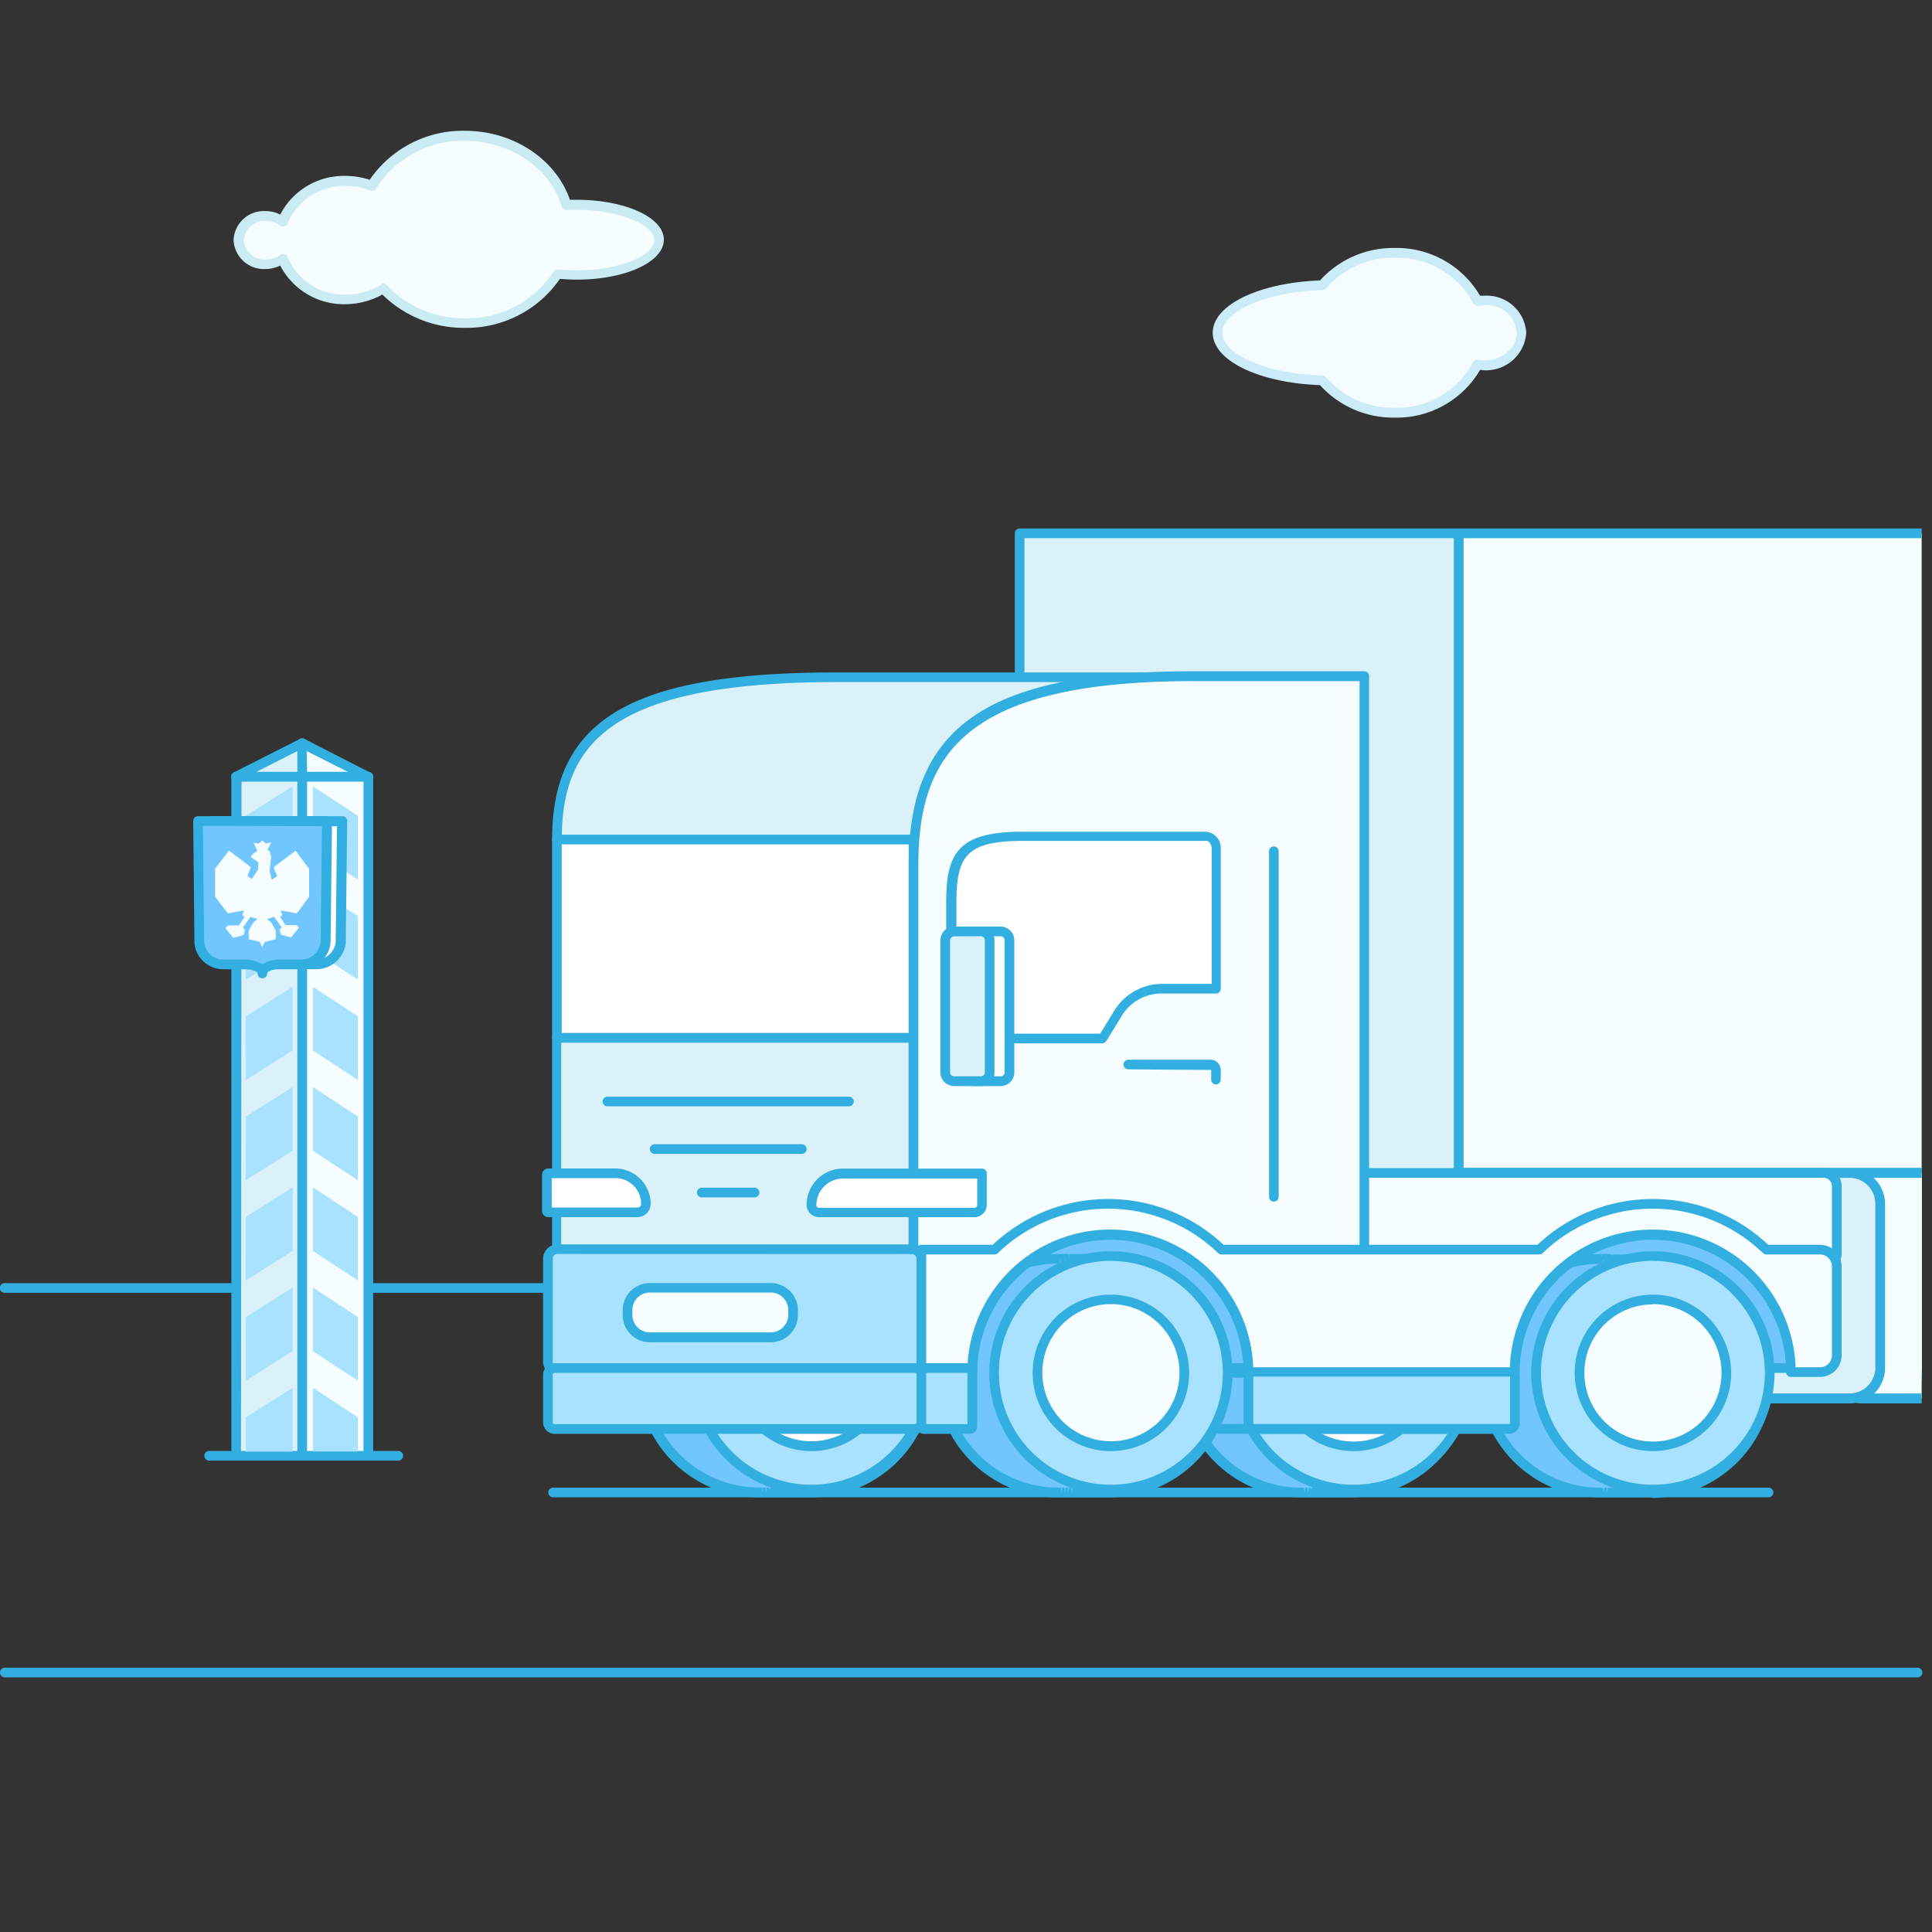 <svg id="Layer_1" data-name="Layer 1" xmlns="http://www.w3.org/2000/svg" xmlns:xlink="http://www.w3.org/1999/xlink" viewBox="0 0 200 200"><rect x="0" y="0" width="200" height="200" fill="#333333" stroke="none"/><defs><style>.cls-1{fill:none;}.cls-2{fill:#f5fdff;}.cls-3{fill:#cbebf4;}.cls-4{fill:#f3fcff;}.cls-5{fill:#ccebf8;}.cls-6{fill:#32afe0;}.cls-7{clip-path:url(#clip-path);}.cls-8{fill:#71c6ff;}.cls-9{fill:#a9e2ff;}.cls-10{fill:#fff;}.cls-11{fill:#dbf1fa;}.cls-12{clip-path:url(#clip-path-2);}.cls-13{clip-path:url(#clip-path-3);}</style><clipPath id="clip-path"><rect class="cls-1" x="15.16" y="38.86" width="183.77" height="124"/></clipPath><clipPath id="clip-path-2"><rect class="cls-1" x="32.39" y="80.87" width="4.66" height="69.39"/></clipPath><clipPath id="clip-path-3"><rect class="cls-1" x="25.44" y="80.87" width="4.86" height="69.39" transform="translate(55.74 231.14) rotate(-180)"/></clipPath></defs><title>84A</title><path class="cls-2" d="M59.65,21.23l-1,0c-1.25-4.12-5.48-7.15-10.51-7.15a11.14,11.14,0,0,0-9.65,5.18,7.58,7.58,0,0,0-2.72-.5A6.83,6.83,0,0,0,29.25,23a3,3,0,0,0-1.78-.58,2.64,2.64,0,0,0-2.79,2.47,2.64,2.64,0,0,0,2.79,2.47,3,3,0,0,0,1.78-.58,6.83,6.83,0,0,0,6.52,4.19,7.44,7.44,0,0,0,3.91-1.09,11.45,11.45,0,0,0,8.46,3.58,11.17,11.17,0,0,0,9.57-5c.62.06,1.27.1,1.94.1,4.74,0,8.58-1.63,8.58-3.63S64.39,21.23,59.65,21.23Z"/><path class="cls-3" d="M48.14,33.94a12,12,0,0,1-8.56-3.45,8,8,0,0,1-3.82,1,7.41,7.41,0,0,1-6.75-4,3.47,3.47,0,0,1-1.54.36,3.14,3.14,0,0,1-3.29-3,3.14,3.14,0,0,1,3.29-3,3.47,3.47,0,0,1,1.54.36,7.41,7.41,0,0,1,6.75-4,8.07,8.07,0,0,1,2.51.4,11.69,11.69,0,0,1,9.86-5.07c5,0,9.4,2.92,10.87,7.14h.64c5.09,0,9.08,1.82,9.08,4.13,0,2.57-4.94,4.55-10.76,4.06A11.73,11.73,0,0,1,48.14,33.94Zm-8.47-4.58a.5.5,0,0,1,.37.16,10.94,10.94,0,0,0,8.1,3.42,10.68,10.68,0,0,0,9.15-4.8.51.51,0,0,1,.47-.24c.64.06,1.27.09,1.89.09,4.76,0,8.08-1.65,8.08-3.13s-3.32-3.13-8.08-3.13l-1,0a.49.49,0,0,1-.5-.35c-1.22-4-5.34-6.8-10-6.8a10.63,10.63,0,0,0-9.22,4.93.5.5,0,0,1-.61.21,7.06,7.06,0,0,0-2.54-.47,6.32,6.32,0,0,0-6,3.87.5.5,0,0,1-.77.23,2.46,2.46,0,0,0-1.48-.48,2.15,2.15,0,0,0-2.29,2,2.15,2.15,0,0,0,2.29,2,2.46,2.46,0,0,0,1.48-.48.5.5,0,0,1,.44-.08.5.5,0,0,1,.33.31,6.32,6.32,0,0,0,6,3.87,6.93,6.93,0,0,0,3.64-1A.5.5,0,0,1,39.67,29.36Z"/><path class="cls-4" d="M153.7,31.09a4.27,4.27,0,0,0-.77.07,9.43,9.43,0,0,0-8.56-5,9.73,9.73,0,0,0-7.48,3.35c-6.06.18-10.84,2.31-10.84,4.92s4.79,4.74,10.84,4.92a9.73,9.73,0,0,0,7.48,3.35,9.43,9.43,0,0,0,8.56-5,4.27,4.27,0,0,0,.77.07,3.59,3.59,0,0,0,3.79-3.36A3.59,3.59,0,0,0,153.7,31.09Z"/><path class="cls-5" d="M144.37,43.23a10.2,10.2,0,0,1-7.72-3.36c-6.35-.24-11.11-2.55-11.11-5.42s4.76-5.18,11.11-5.42a10.2,10.2,0,0,1,7.72-3.36,10,10,0,0,1,8.84,4.94l.49,0A4.1,4.1,0,0,1,158,34.45a4.18,4.18,0,0,1-4.78,3.84A10,10,0,0,1,144.37,43.23Zm0-16.55a9.18,9.18,0,0,0-7.1,3.17.5.5,0,0,1-.37.18c-5.71.17-10.36,2.15-10.36,4.42s4.65,4.25,10.36,4.42a.5.5,0,0,1,.37.18,9.18,9.18,0,0,0,7.1,3.17,8.93,8.93,0,0,0,8.11-4.7.5.5,0,0,1,.54-.27c2,.37,4-1,4-2.8a3.1,3.1,0,0,0-3.29-2.86,3.77,3.77,0,0,0-.68.06.5.5,0,0,1-.54-.27A8.93,8.93,0,0,0,144.37,26.68Z"/><path class="cls-6" d="M190.54,133.83H.48a.5.5,0,0,1,0-1H190.54a.5.5,0,1,1,0,1Z"/><path class="cls-6" d="M198.48,173.64H.5a.5.5,0,0,1,0-1h198a.5.5,0,0,1,0,1Z"/><path class="cls-6" d="M183.08,155H57.26a.5.5,0,0,1,0-1H183.08a.5.5,0,0,1,0,1Z"/><g class="cls-7"><path class="cls-8" d="M140.1,130.32h-5.46a12.09,12.09,0,0,0,0,24.18h5.46a12.09,12.09,0,0,0,0-24.18Z"/><path class="cls-6" d="M140.1,155h-5.46a12.59,12.59,0,1,1,0-25.19h.13l0,.5.05-.5h.26l0,.5.05-.5h2.87v.07l.08.06v-.13h.61l0,.5,0-.5h1l.05.5,0-.5h.13a12.59,12.59,0,0,1,0,25.19Zm-.54-1h.13l.06.5.06-.5H140a11.59,11.59,0,1,0,.05-23.18v-.5l-.06.5h-.25l-.05-.5-.06.5h-.24l-.06-.5-.06.5h-.24l-.06-.5-.06.5h-.24l-.06-.5-.06.5h-.24l0-.41a.51.51,0,0,1,0,.15l0,.26H138v0l-.1,0v0h-2.15v-.07l-.09-.07,0,.14h-.24l-.06-.5-.05.5h-.25l-.06-.5-.05.5h-.25a11.59,11.59,0,1,0,0,23.18h.3l.06.5.06-.5h.24l.06.5.06-.5h.24l0,.14.09-.07V154h2.15v0l.1,0V154h.24l0,.27a.49.49,0,0,1,0,.14l0-.41h.24l.06.5.06-.5H139l.06.5.06-.5h.24l.06.5.06-.5h.11Z"/><circle class="cls-9" cx="140.13" cy="142.12" r="12.09"/><path class="cls-6" d="M140.13,154.71a12.59,12.59,0,1,1,12.59-12.59A12.61,12.61,0,0,1,140.13,154.71Zm0-24.19a11.59,11.59,0,1,0,11.59,11.59A11.61,11.61,0,0,0,140.13,130.53Z"/><circle class="cls-10" cx="140.13" cy="142.12" r="7.6"/><path class="cls-6" d="M140.13,150.22a8.1,8.1,0,1,1,8.1-8.1A8.11,8.11,0,0,1,140.13,150.22Zm0-15.19a7.1,7.1,0,1,0,7.1,7.1A7.1,7.1,0,0,0,140.13,135Z"/><rect class="cls-8" x="123.77" y="141.96" width="27.57" height="5.97" rx="0.58" ry="0.58"/><path class="cls-6" d="M150.77,148.43H124.35a1.08,1.08,0,0,1-1.08-1.08v-4.82a1.08,1.08,0,0,1,1.08-1.08h26.42a1.08,1.08,0,0,1,1.08,1.08v4.82A1.08,1.08,0,0,1,150.77,148.43Zm-26.42-6a.08.08,0,0,0-.08.08v4.82a.08.08,0,0,0,.08.08h26.42a.08.08,0,0,0,.08-.08v-4.82a.08.08,0,0,0-.08-.08Z"/><rect class="cls-2" x="151" y="55.21" width="197.4" height="86.91"/><path class="cls-6" d="M348.4,142.62H151a.5.5,0,0,1-.5-.5V55.21a.5.5,0,0,1,.5-.5H348.4a.5.5,0,0,1,.5.5v86.91A.5.5,0,0,1,348.4,142.62Zm-196.9-1H347.9V55.71H151.5Z"/><rect class="cls-2" x="151" y="121.43" width="197.4" height="20.99"/><path class="cls-6" d="M348.4,142.91H151a.5.5,0,0,1-.5-.5v-21a.5.5,0,0,1,.5-.5H348.4a.5.5,0,0,1,.5.5v21A.5.5,0,0,1,348.4,142.91Zm-196.9-1H347.9v-20H151.5Z"/><rect class="cls-11" x="146" y="121.43" width="79.52" height="20.99"/><path class="cls-6" d="M225.52,142.91H146a.5.5,0,0,1-.5-.5v-21a.5.5,0,0,1,.5-.5h79.52a.5.5,0,0,1,.5.5v21A.5.5,0,0,1,225.52,142.91Zm-79-1H225v-20H146.5Z"/><rect class="cls-2" x="189.64" y="121.43" width="32.17" height="23.35" rx="3.16" ry="3.16"/><path class="cls-6" d="M218.64,145.28H192.8a3.67,3.67,0,0,1-3.67-3.66v-17a3.67,3.67,0,0,1,3.67-3.66h25.84a3.67,3.67,0,0,1,3.66,3.66v17A3.67,3.67,0,0,1,218.64,145.28ZM192.8,121.93a2.67,2.67,0,0,0-2.67,2.66v17a2.67,2.67,0,0,0,2.67,2.66h25.84a2.67,2.67,0,0,0,2.66-2.66v-17a2.67,2.67,0,0,0-2.66-2.66Z"/><rect class="cls-11" x="177.48" y="121.43" width="17.16" height="23.35" rx="3.16" ry="3.16"/><path class="cls-6" d="M191.47,145.28H180.65a3.67,3.67,0,0,1-3.66-3.66v-17a3.67,3.67,0,0,1,3.66-3.66h10.83a3.67,3.67,0,0,1,3.66,3.66v17A3.67,3.67,0,0,1,191.47,145.28Zm-10.83-23.35a2.67,2.67,0,0,0-2.66,2.66v17a2.67,2.67,0,0,0,2.66,2.66h10.83a2.67,2.67,0,0,0,2.66-2.66v-17a2.67,2.67,0,0,0-2.66-2.66Z"/><rect class="cls-11" x="105.55" y="55.21" width="45.45" height="86.91"/><path class="cls-6" d="M151,142.62H105.55a.5.5,0,0,1-.5-.5V55.21a.5.5,0,0,1,.5-.5H151a.5.5,0,0,1,.5.5v86.91A.5.5,0,0,1,151,142.62Zm-44.95-1H150.5V55.71H106.05Z"/><rect class="cls-2" x="138.87" y="121.43" width="51.27" height="9.68" rx="1.37" ry="1.37"/><path class="cls-6" d="M188.77,131.6H140.24a1.87,1.87,0,0,1-1.87-1.87v-6.94a1.87,1.87,0,0,1,1.87-1.87h48.54a1.87,1.87,0,0,1,1.87,1.87v6.94A1.87,1.87,0,0,1,188.77,131.6Zm-48.54-9.68a.87.87,0,0,0-.87.87v6.94a.87.87,0,0,0,.87.87h48.54a.87.87,0,0,0,.87-.87v-6.94a.87.87,0,0,0-.87-.87Z"/><path class="cls-11" d="M90.17,70.11H86.56c-22.1,0-28.91,5.49-28.91,16.82h46.92c0-11.33,6.88-16.82,29-16.82H90.17Z"/><path class="cls-6" d="M104.58,87.43H57.65a.5.5,0,0,1-.5-.5c0-12.47,8.25-17.32,29.41-17.32h47a.5.5,0,0,1,0,1c-23.64,0-28.48,6.53-28.48,16.32A.5.5,0,0,1,104.58,87.43Zm-46.42-1h45.92c.16-9,4.77-13.88,15.66-15.82H86.56C63.38,70.61,58.32,76.91,58.16,86.43Z"/><path class="cls-8" d="M115,127.69a14.11,14.11,0,0,0-14.29,13.93h28.59A14.11,14.11,0,0,0,115,127.69Z"/><path class="cls-6" d="M129.24,142.12H100.66a.5.5,0,0,1-.5-.5,14.8,14.8,0,0,1,29.58,0A.5.5,0,0,1,129.24,142.12Zm-28.08-1h27.57a13.81,13.81,0,0,0-27.57,0Z"/><path class="cls-8" d="M171.11,127.69a14.11,14.11,0,0,0-14.29,13.93H185.4A14.11,14.11,0,0,0,171.11,127.69Z"/><path class="cls-6" d="M185.4,142.12H156.81a.5.5,0,0,1-.5-.5,14.8,14.8,0,0,1,29.58,0A.5.5,0,0,1,185.4,142.12Zm-28.08-1h27.57a13.81,13.81,0,0,0-27.57,0Z"/><path class="cls-8" d="M84,130.32H78.55a12.09,12.09,0,0,0,0,24.18H84a12.09,12.09,0,0,0,0-24.18Z"/><path class="cls-6" d="M84,155H78.55a12.59,12.59,0,1,1,0-25.19h1.19v0h.09v0h2.87l.05.5,0-.5h.26l.05.5,0-.5h.26l0,.5.05-.5h.26l0,.5.05-.5H84A12.59,12.59,0,1,1,84,155Zm-.54-1h.13l.06.5.06-.5H84a11.59,11.59,0,1,0,0-23.18v-.5l-.05.5h-.25l-.06-.5-.05.5h-.25l-.06-.5-.05.5H83l-.05-.5-.06.5h-.25l-.05-.5-.06.5h-.24l0-.41a.55.55,0,0,1,0,.15l0,.25h-.24v0l-.1,0v0H79.67v-.07l-.09-.07v.14h-.24l-.06-.5-.06.5H79l-.06-.5-.06.5H78.6a11.59,11.59,0,1,0,0,23.18h.3l.06.5L79,154h.24l.06.5.06-.5h.24l0,.14.09-.07V154h2.15v0l.11,0v0h.24l0,.27a.5.5,0,0,1,0,.14l0-.41h.24l.06.5.06-.5h.24l.06.5L83,154h.24l.06.5.06-.5h.11Z"/><circle class="cls-9" cx="84.04" cy="142.12" r="12.09"/><path class="cls-6" d="M84,154.71a12.59,12.59,0,1,1,12.59-12.59A12.61,12.61,0,0,1,84,154.71Zm0-24.19a11.59,11.59,0,1,0,11.59,11.59A11.61,11.61,0,0,0,84,130.53Z"/><circle class="cls-10" cx="84.04" cy="142.12" r="7.6"/><path class="cls-6" d="M84,150.22a8.1,8.1,0,1,1,8.1-8.1A8.11,8.11,0,0,1,84,150.22ZM84,135a7.1,7.1,0,1,0,7.1,7.1A7.1,7.1,0,0,0,84,135Z"/><path class="cls-11" d="M94.57,107.43v30.34a4.39,4.39,0,0,0,1.07,2.9L95.1,142H61.45a4,4,0,0,1-3.8-4.19V107.43H94.57Z"/><path class="cls-6" d="M95.1,142.46H61.45a4.51,4.51,0,0,1-4.3-4.69V107.43a.5.5,0,0,1,.5-.5H94.57a.5.5,0,0,1,.5.5v30.34a3.9,3.9,0,0,0,.95,2.57.5.5,0,0,1,.08.52l-.54,1.29A.5.5,0,0,1,95.1,142.46Zm-37-34.53v29.84a3.51,3.51,0,0,0,3.3,3.69H94.77l.29-.7a4.92,4.92,0,0,1-1-3V107.93Z"/><path class="cls-8" d="M171.08,130.32h-5.46a12.09,12.09,0,0,0,0,24.18h5.46a12.09,12.09,0,0,0,0-24.18Z"/><path class="cls-6" d="M171.08,155h-5.46a12.59,12.59,0,0,1,0-25.19h.13l0,.5.05-.5h1V130l.08-.06v-.07h3.58l.05.5,0-.5h.26l.05.5,0-.5h.13a12.59,12.59,0,1,1,0,25.19Zm-.54-1h.13l.06.5.06-.5H171a11.59,11.59,0,1,0,0-23.18v-.5l-.05.5h-.25l-.05-.5-.06.5h-.25l-.05-.5-.06.5h-.24l-.06-.5-.06.5h-.24l-.06-.5-.06.5h-.24v-.14l-.09.07v.07H167.1v0h0l-.1,0v0h-.24l0-.25a.52.52,0,0,1,0-.15l0,.41h-.24l-.06-.5-.06.5H166l-.06-.5-.05.5h-.25a11.59,11.59,0,1,0,0,23.18h.3l.06.5.06-.5h.24l.06.5.06-.5h.24l0,.41a.5.5,0,0,1,0-.14l0-.27H167v0l.11,0v0h2.15v.07l.09.07,0-.14h.24l.06.5.06-.5H170l.06.5.06-.5h.24l.06.5.06-.5h.12Z"/><path class="cls-8" d="M114.92,130.32h-5.46a12.09,12.09,0,1,0,0,24.18h5.46a12.09,12.09,0,1,0,0-24.18Z"/><path class="cls-6" d="M114.92,155h-5.46a12.59,12.59,0,1,1,0-25.19h1.19l.05.5,0-.5H111l0,.37a.37.37,0,0,1,0-.19l0-.18h.26v0h.09v0h2.16v.07l.08.06v-.13H114l0,.5.05-.5h.84a12.59,12.59,0,1,1,0,25.19Zm-.54-1h.13l.06.5.06-.5h.25a11.59,11.59,0,1,0,.05-23.18v-.5l-.06.5h-.24l-.06-.5-.06.5h-.24l-.06-.5-.05.5h-.25l0-.4a.48.48,0,0,1,0,.15l0,.25h-.25v0l-.1,0v0H111.3v-.07l-.09-.07v.13h-.25l-.06-.5-.05.5h-.25l-.05-.5-.06.5h-.24l-.06-.5-.06.5h-.24l-.06-.5-.06.5h-.25a11.59,11.59,0,1,0,0,23.18h.3l.06.5.06-.5h.24l.06.5.06-.5h.24l.06.5.06-.5h.24l.06.5.06-.5h.24v.14l.09-.07V154h2.15v0l.11,0v0h.24l0,.27a.48.48,0,0,1,0,.14l0-.41h.24l.06.5.06-.5h.11Z"/><path class="cls-10" d="M57.48,121.43h9.23a.15.15,0,0,1,.15.15v3.74a.15.15,0,0,1-.15.15H59.78a3.17,3.17,0,0,1-3.17-3.17v0a.87.87,0,0,1,.87-.87Z" transform="translate(123.47 246.89) rotate(180)"/><path class="cls-6" d="M66,126H56.76a.65.65,0,0,1-.65-.65v-3.74a.65.65,0,0,1,.65-.65h6.93a3.68,3.68,0,0,1,3.67,3.67A1.37,1.37,0,0,1,66,126Zm-8.88-1H66a.37.37,0,0,0,.37-.37,2.67,2.67,0,0,0-2.67-2.67H57.11Z"/><circle class="cls-9" cx="114.95" cy="142.12" r="12.09"/><path class="cls-6" d="M115,154.71a12.59,12.59,0,1,1,12.59-12.59A12.61,12.61,0,0,1,115,154.71Zm0-24.19a11.59,11.59,0,1,0,11.59,11.59A11.61,11.61,0,0,0,115,130.53Z"/><circle class="cls-2" cx="114.95" cy="142.12" r="7.6"/><path class="cls-6" d="M115,150.22a8.1,8.1,0,1,1,8.1-8.1A8.11,8.11,0,0,1,115,150.22ZM115,135a7.1,7.1,0,1,0,7.1,7.1A7.1,7.1,0,0,0,115,135Z"/><circle class="cls-9" cx="171.11" cy="142.12" r="12.09"/><path class="cls-6" d="M171.11,154.71a12.59,12.59,0,1,1,12.59-12.59A12.61,12.61,0,0,1,171.11,154.71Zm0-24.19a11.59,11.59,0,1,0,11.59,11.59A11.61,11.61,0,0,0,171.11,130.53Z"/><circle class="cls-2" cx="171.11" cy="142.12" r="7.6"/><path class="cls-6" d="M171.11,150.22a8.1,8.1,0,1,1,8.1-8.1A8.11,8.11,0,0,1,171.11,150.22Zm0-15.19a7.1,7.1,0,1,0,7.1,7.1A7.1,7.1,0,0,0,171.11,135Z"/><path class="cls-6" d="M148.17,136.37H134.69a.5.5,0,0,1,0-1h13.48a.5.5,0,0,1,0,1Z"/><rect class="cls-10" x="57.65" y="86.91" width="36.92" height="20.52"/><path class="cls-6" d="M94.57,107.93H57.65a.5.5,0,0,1-.5-.5V86.91a.5.5,0,0,1,.5-.5H94.57a.5.5,0,0,1,.5.5v20.52A.5.5,0,0,1,94.57,107.93Zm-36.42-1H94.07V87.41H58.15Z"/><path class="cls-2" d="M127.16,70h-3.61c-22.1,0-29,6.36-29,19.48v48.72a3.82,3.82,0,0,0,3.8,3.8h2.28v-.39a14.3,14.3,0,0,1,28.59,0V142h12V70Z"/><path class="cls-6" d="M141.23,142.51h-12a.5.5,0,0,1-.5-.5v-.39a13.8,13.8,0,0,0-27.58,0V142a.5.5,0,0,1-.5.5H98.37a4.32,4.32,0,0,1-4.3-4.3V89.49c0-14.38,8.27-20,29.48-20h17.68a.5.5,0,0,1,.5.5v72A.5.5,0,0,1,141.23,142.51Zm-11.49-1h11v-71H123.55c-23.64,0-28.48,7.59-28.48,19v48.72a3.32,3.32,0,0,0,3.3,3.3h1.78a14.8,14.8,0,0,1,29.58,0Z"/><path class="cls-6" d="M125.88,112.26a.5.5,0,0,1-.5-.5v-1l-8.57-.06a.5.5,0,0,1,0-1h8.5a1.06,1.06,0,0,1,1.06,1.06v1A.5.5,0,0,1,125.88,112.26Z"/><path class="cls-10" d="M125.88,87.87a1.19,1.19,0,0,0-1-1.3h-19c-6.31,0-7.37,1.95-7.37,6.9l0,14h15.67l1.47-2.39a5.35,5.35,0,0,1,4.48-2.76h5.81Z"/><path class="cls-6" d="M114.12,108H98.45a.5.5,0,0,1-.5-.5l0-14c0-5.12,1.14-7.4,7.88-7.4h19a1.68,1.68,0,0,1,1.54,1.8v14.45a.5.5,0,0,1-.5.5h-5.81a4.83,4.83,0,0,0-4.06,2.52l-1.47,2.39A.5.5,0,0,1,114.12,108ZM99,107h14.89l1.32-2.15a5.88,5.88,0,0,1,4.91-3h5.31v-14c0-.42-.25-.8-.54-.8h-19c-5.88,0-6.88,1.6-6.88,6.4Z"/><path class="cls-6" d="M131.87,124.39a.5.5,0,0,1-.5-.5V88.12a.5.5,0,1,1,1,0v35.77A.5.5,0,0,1,131.87,124.39Z"/><path class="cls-10" d="M87.27,121.43h14.39a0,0,0,0,1,0,0v3.26a.77.77,0,0,1-.77.77H84.78a.77.77,0,0,1-.77-.77v0a3.26,3.26,0,0,1,3.26-3.26Z"/><path class="cls-6" d="M100.88,126H84.78a1.28,1.28,0,0,1-1.28-1.27,3.77,3.77,0,0,1,3.76-3.76h14.39a.5.5,0,0,1,.5.5v3.26A1.28,1.28,0,0,1,100.88,126Zm-13.61-4a2.77,2.77,0,0,0-2.76,2.76.28.28,0,0,0,.28.27h16.1a.28.28,0,0,0,.27-.27v-2.76Z"/><rect class="cls-9" x="56.71" y="129.31" width="38.68" height="12.62" rx="0.99" ry="0.99"/><path class="cls-6" d="M94.4,142.43H57.71a1.49,1.49,0,0,1-1.49-1.49V130.31a1.49,1.49,0,0,1,1.49-1.49H94.4a1.49,1.49,0,0,1,1.49,1.49v10.64A1.49,1.49,0,0,1,94.4,142.43ZM57.71,129.81a.5.5,0,0,0-.49.49v10.64a.49.49,0,0,0,.49.49H94.4a.49.49,0,0,0,.49-.49V130.31a.5.5,0,0,0-.49-.49Z"/><rect class="cls-9" x="56.71" y="141.62" width="38.68" height="6.31" rx="0.7" ry="0.7"/><path class="cls-6" d="M94.69,148.43H57.42a1.2,1.2,0,0,1-1.2-1.2v-4.91a1.2,1.2,0,0,1,1.2-1.2H94.69a1.2,1.2,0,0,1,1.2,1.2v4.91A1.2,1.2,0,0,1,94.69,148.43Zm-37.27-6.31a.2.2,0,0,0-.2.2v4.91a.2.2,0,0,0,.2.2H94.69a.2.2,0,0,0,.2-.2v-4.91a.2.2,0,0,0-.2-.2Z"/><rect class="cls-9" x="129.24" y="141.96" width="27.57" height="5.97" rx="0.58" ry="0.58"/><path class="cls-6" d="M156.24,148.43H129.82a1.08,1.08,0,0,1-1.08-1.08v-4.82a1.08,1.08,0,0,1,1.08-1.08h26.42a1.08,1.08,0,0,1,1.08,1.08v4.82A1.08,1.08,0,0,1,156.24,148.43Zm-26.42-6a.08.08,0,0,0-.08.08v4.82a.08.08,0,0,0,.08.08h26.42a.08.08,0,0,0,.08-.08v-4.82a.08.08,0,0,0-.08-.08Z"/><rect class="cls-2" x="64.95" y="133.3" width="17.14" height="5.14" rx="2.31" ry="2.31"/><path class="cls-6" d="M79.78,138.95H67.27a2.82,2.82,0,0,1-2.81-2.81v-.51a2.82,2.82,0,0,1,2.81-2.81H79.78a2.82,2.82,0,0,1,2.82,2.81v.51A2.82,2.82,0,0,1,79.78,138.95ZM67.27,133.8a1.82,1.82,0,0,0-1.81,1.81v.51a1.82,1.82,0,0,0,1.81,1.81H79.78a1.82,1.82,0,0,0,1.82-1.81v-.51a1.82,1.82,0,0,0-1.82-1.81Z"/><path class="cls-2" d="M188.4,129.36h-5.55a16.92,16.92,0,0,0-23.49,0h-32.9a16.92,16.92,0,0,0-23.49,0H95.38V142h5.27v-.42a14.3,14.3,0,0,1,28.59,0V142h27.57v-.42a14.3,14.3,0,0,1,28.58,0V142h3a1.74,1.74,0,0,0,1.74-1.74v-9.2A1.74,1.74,0,0,0,188.4,129.36Z"/><path class="cls-6" d="M188.4,142.54h-3a.5.5,0,0,1-.5-.5v-.42a13.8,13.8,0,0,0-27.58,0V142a.5.5,0,0,1-.5.5H129.24a.5.5,0,0,1-.5-.5v-.42a13.8,13.8,0,0,0-27.58,0V142a.5.5,0,0,1-.5.5H95.38a.5.5,0,0,1-.5-.5V129.36a.5.5,0,0,1,.5-.5h7.39a17.42,17.42,0,0,1,23.89,0h32.5a17.42,17.42,0,0,1,23.89,0h5.35a2.24,2.24,0,0,1,2.24,2.24v9.2A2.24,2.24,0,0,1,188.4,142.54Zm-2.5-1h2.5a1.24,1.24,0,0,0,1.24-1.24v-9.2a1.24,1.24,0,0,0-1.24-1.24h-5.55a.5.5,0,0,1-.35-.14,16.42,16.42,0,0,0-22.8,0,.5.5,0,0,1-.35.14h-32.9a.5.5,0,0,1-.35-.14,16.43,16.43,0,0,0-22.8,0,.5.5,0,0,1-.35.14H95.88v11.68h4.27a14.8,14.8,0,0,1,29.58,0h26.57a14.8,14.8,0,0,1,29.58,0Z"/><rect class="cls-2" x="99.92" y="96.43" width="4.59" height="15.5" rx="0.91" ry="0.91"/><path class="cls-6" d="M103.6,112.43h-2.76A1.42,1.42,0,0,1,99.42,111V97.34a1.42,1.42,0,0,1,1.41-1.42h2.76A1.42,1.42,0,0,1,105,97.34V111A1.42,1.42,0,0,1,103.6,112.43Zm-2.76-15.5a.41.41,0,0,0-.41.42V111a.41.41,0,0,0,.41.42h2.76A.42.42,0,0,0,104,111V97.34a.42.42,0,0,0-.42-.42Z"/><rect class="cls-11" x="97.85" y="96.43" width="4.59" height="15.5" rx="0.91" ry="0.91"/><path class="cls-6" d="M101.53,112.43H98.77A1.42,1.42,0,0,1,97.35,111V97.34a1.42,1.42,0,0,1,1.42-1.42h2.76a1.42,1.42,0,0,1,1.42,1.42V111A1.42,1.42,0,0,1,101.53,112.43Zm-2.76-15.5a.42.42,0,0,0-.42.42V111a.42.42,0,0,0,.42.42h2.76a.42.42,0,0,0,.42-.42V97.34a.42.42,0,0,0-.42-.42Z"/><rect class="cls-9" x="95.38" y="141.62" width="5.27" height="6.31" rx="0.26" ry="0.26"/><path class="cls-6" d="M100.4,148.43H95.64a.76.76,0,0,1-.76-.76v-5.79a.76.76,0,0,1,.76-.76h4.76a.76.76,0,0,1,.76.76v5.79A.76.76,0,0,1,100.4,148.43Zm-4.52-1h4.27v-5.31H95.88Z"/><path class="cls-6" d="M87.88,114.53h-25a.5.5,0,0,1,0-1h25a.5.5,0,0,1,0,1Z"/><path class="cls-6" d="M83,119.45H67.77a.5.5,0,0,1,0-1H83a.5.5,0,0,1,0,1Z"/><path class="cls-6" d="M78.12,123.95H72.64a.5.5,0,0,1,0-1h5.47a.5.5,0,0,1,0,1Z"/></g><path class="cls-6" d="M41.23,151.2H21.65a.5.5,0,1,1,0-1H41.23a.5.5,0,0,1,0,1Z"/><rect class="cls-11" x="24.45" y="80.4" width="6.84" height="70.3"/><path class="cls-6" d="M31.29,151.2H24.45a.5.5,0,0,1-.5-.5V80.4a.5.5,0,0,1,.5-.5h6.84a.5.5,0,0,1,.5.5v70.3A.5.5,0,0,1,31.29,151.2Zm-6.34-1h5.84V80.9H25Z"/><rect class="cls-2" x="31.29" y="80.4" width="6.84" height="70.3"/><path class="cls-6" d="M38.13,151.2H31.29a.5.5,0,0,1-.5-.5V80.4a.5.5,0,0,1,.5-.5h6.84a.5.5,0,0,1,.5.5v70.3A.5.5,0,0,1,38.13,151.2Zm-6.34-1h5.84V80.9H31.79Z"/><polygon class="cls-11" points="24.45 80.4 31.29 80.4 31.29 76.94 24.45 80.4"/><path class="cls-6" d="M31.29,80.9H24.45a.5.5,0,0,1-.23-.95l6.84-3.46a.5.5,0,0,1,.73.45V80.4A.5.5,0,0,1,31.29,80.9Zm-4.75-1h4.25V77.75Z"/><polygon class="cls-2" points="38.13 80.4 31.29 80.4 31.29 76.94 38.13 80.4"/><path class="cls-6" d="M38.13,80.9H31.29a.5.5,0,0,1-.5-.5V76.94a.5.5,0,0,1,.73-.45L38.36,80a.5.5,0,0,1-.23.95Zm-6.34-1H36l-4.25-2.15Z"/><g class="cls-12"><polygon class="cls-9" points="32.15 87.83 32.15 81.24 38.37 85.33 38.37 91.92 32.15 87.83"/><polygon class="cls-9" points="32.15 98.2 32.15 91.62 38.37 95.71 38.37 102.29 32.15 98.2"/><polygon class="cls-9" points="32.15 108.58 32.15 102 38.37 106.08 38.37 112.67 32.15 108.58"/><polygon class="cls-9" points="32.15 118.96 32.15 112.37 38.37 116.46 38.37 123.05 32.15 118.96"/><polygon class="cls-9" points="32.15 129.33 32.15 122.75 38.37 126.84 38.37 133.42 32.15 129.33"/><polygon class="cls-9" points="32.15 139.71 32.15 133.13 38.37 137.21 38.37 143.8 32.15 139.71"/><polygon class="cls-9" points="32.15 150.09 32.15 143.5 38.37 147.59 38.37 154.17 32.15 150.09"/><polygon class="cls-9" points="32.15 160.46 32.15 153.88 38.37 157.97 38.37 164.55 32.15 160.46"/></g><g class="cls-13"><polygon class="cls-9" points="30.55 87.83 30.55 81.24 24.07 85.33 24.07 91.92 30.55 87.83"/><polygon class="cls-9" points="30.55 98.2 30.55 91.62 24.07 95.71 24.07 102.29 30.55 98.2"/><polygon class="cls-9" points="30.55 108.58 30.55 102 24.07 106.08 24.07 112.67 30.55 108.58"/><polygon class="cls-9" points="30.55 118.96 30.55 112.37 24.07 116.46 24.07 123.05 30.55 118.96"/><polygon class="cls-9" points="30.55 129.33 30.55 122.75 24.07 126.84 24.07 133.42 30.55 129.33"/><polygon class="cls-9" points="30.55 139.71 30.55 133.13 24.07 137.21 24.07 143.8 30.55 139.71"/><polygon class="cls-9" points="30.55 150.09 30.55 143.5 24.07 147.59 24.07 154.17 30.55 150.09"/><polygon class="cls-9" points="30.55 160.46 30.55 153.88 24.07 157.97 24.07 164.55 30.55 160.46"/></g><path class="cls-10" d="M28.73,85H22l.15,12.61a2.59,2.59,0,0,0,2.52,2.24h8.07a2.59,2.59,0,0,0,2.52-2.24L35.44,85Z"/><path class="cls-6" d="M32.77,100.33H24.7a3,3,0,0,1-3-2.67L21.53,85a.5.5,0,0,1,.5-.51H35.44a.5.5,0,0,1,.5.51L35.79,97.6A3.05,3.05,0,0,1,32.77,100.33ZM22.54,85.49l.14,12.1a2,2,0,0,0,2,1.75h8.07a2.05,2.05,0,0,0,2-1.81l.14-12Z"/><path class="cls-8" d="M27.16,85H20.45l.15,12.61a2.59,2.59,0,0,0,2.52,2.24H25.5s1.56,0,1.66.85v.08s0,0,0-.06,0,0,0,.06v-.08c.1-.82,1.66-.85,1.66-.85h2.37a2.59,2.59,0,0,0,2.52-2.24L33.86,85Z"/><path class="cls-6" d="M27.16,101.27h0a.5.5,0,0,1-.5-.5h0c0-.23-.66-.42-1.17-.43H23.13a3,3,0,0,1-3-2.67L20,85a.5.5,0,0,1,.5-.51H33.87a.5.5,0,0,1,.5.51L34.22,97.6a3.05,3.05,0,0,1-3,2.73H28.82c-.49,0-1.11.19-1.16.4v0A.5.5,0,0,1,27.16,101.27ZM21,85.49l.14,12.1a2,2,0,0,0,2,1.75H25.5a3.27,3.27,0,0,1,1.66.48,3.25,3.25,0,0,1,1.65-.48h2.38a2.07,2.07,0,0,0,2-1.81l.14-12Z"/><path class="cls-2" d="M32,92.83v-2.9L30.6,88.07l-2.28,1.71.37.91-.55.39h0l-.24-.93.18-1.44-.19-.63L27.68,88l.4-.8-.56.12-.37-.3-.39.31-.52-.1.39.83-.51.39-.16.27.79.54-.06.82-.63.91-.45-.31.37-.91-2.28-1.71-1.43,1.86v2.9l1.31,1.73,1.67-.31-.16.48.22.19-.57.89s-1.07,0-1.12,0-.28.28-.28.28l.8,1a9.26,9.26,0,0,0,1.06-.28s.16-.54.16-.54L25.15,96l.79-1.09.71.24-.45.37-.45.82a8.63,8.63,0,0,0,0,.88l1.13.28.27.55h0l.27-.55,1.13-.28a8.63,8.63,0,0,0,0-.88l-.45-.82-.45-.37.71-.24L29.17,96l-.24.21s.16.49.16.54a9.26,9.26,0,0,0,1.06.28l.8-1s-.24-.31-.28-.28-1.12,0-1.12,0L29,94.92l.22-.19-.16-.48,1.67.31Z"/></svg>